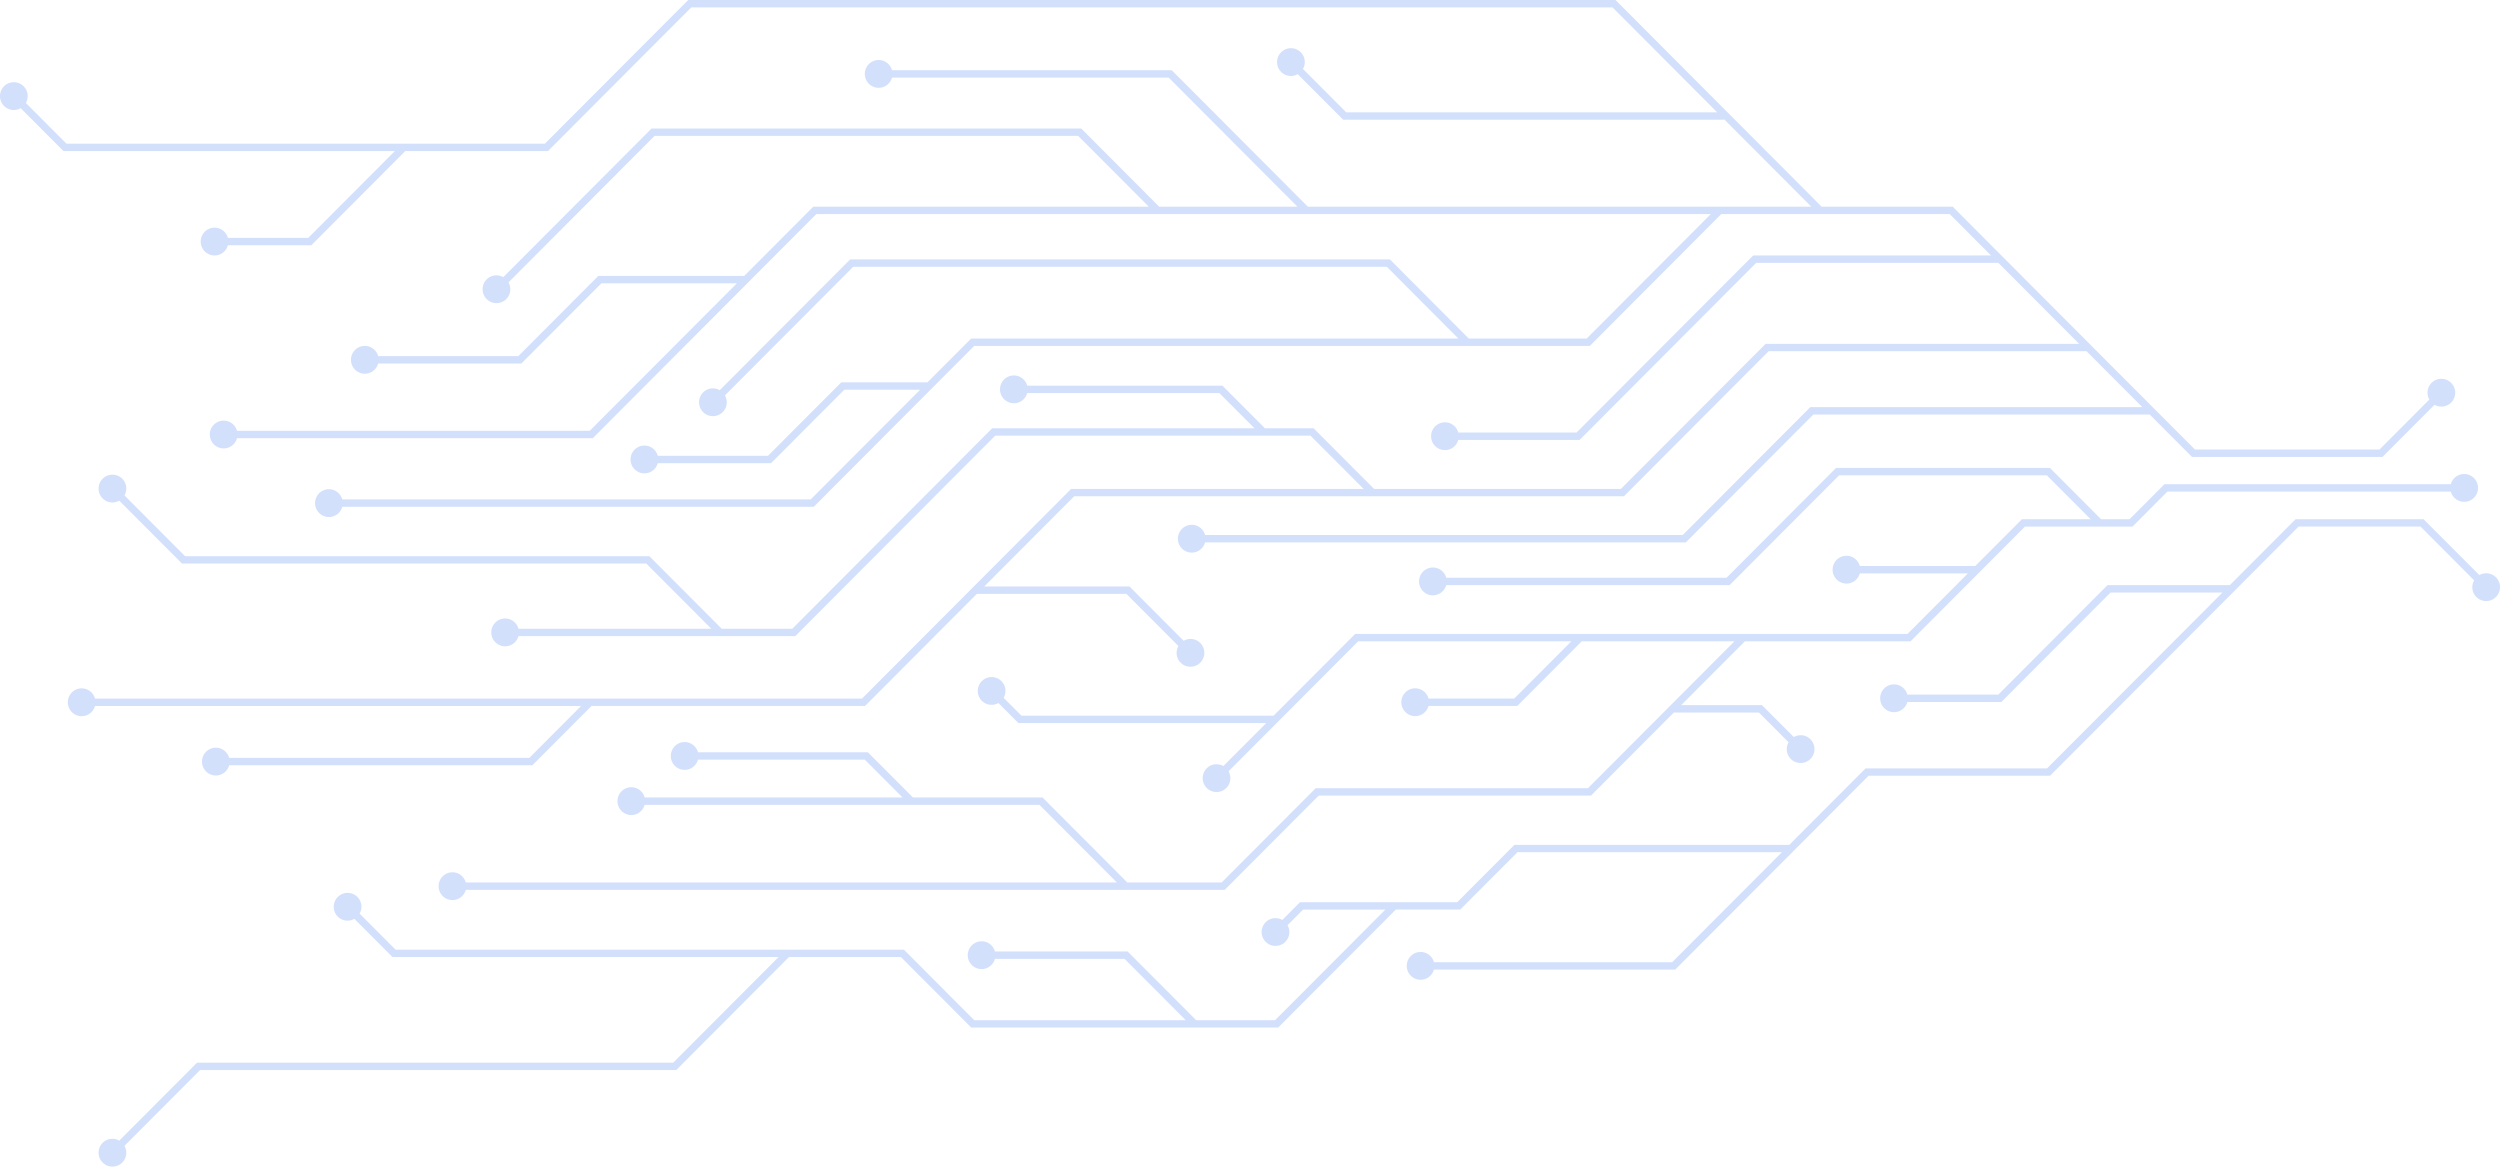 <svg xmlns="http://www.w3.org/2000/svg" width="915" height="427" fill="none" xmlns:v="https://vecta.io/nano"><g clip-path="url(#A)" fill="#d3e0fc"><path d="M896.999 177.225H792.183l-12.745 12.795h-10.44l-18.702-18.751h-78.303l-40.069 40.174H529.322c-.594-2.148-2.538-3.736-4.878-3.736-2.808 0-5.077 2.274-5.077 5.089a5.08 5.08 0 0 0 5.077 5.09c2.34 0 4.284-1.589 4.878-3.736H633.04l40.069-40.174h76.053l16.002 16.044h-25.129l-17.082 17.127h-42.265c-.594-2.147-2.538-3.735-4.878-3.735-2.809 0-5.077 2.274-5.077 5.089s2.268 5.089 5.077 5.089c2.34 0 4.284-1.588 4.878-3.736h39.565l-22.105 22.163h-60.535l-.054-.055-.054.055h-141.52l-29.845 29.922h-92.27l-6.535-6.551c1.099-1.949.846-4.44-.81-6.1-1.98-1.985-5.202-1.985-7.182 0a5.11 5.11 0 0 0 0 7.201c1.656 1.66 4.14 1.913 6.084.812l7.327 7.345h90.686l-15.696 15.737c-1.944-1.1-4.429-.848-6.085.813a5.11 5.11 0 0 0 0 7.2c1.98 1.986 5.203 1.986 7.183 0 1.656-1.66 1.908-4.15.81-6.1l47.449-47.572h78.014l-20.899 20.935h-31.374c-.594-2.148-2.539-3.736-4.879-3.736-2.808 0-5.076 2.274-5.076 5.089s2.268 5.09 5.076 5.09c2.34 0 4.285-1.589 4.879-3.736h32.49l23.599-23.642h55.873l-53.623 53.763H481.53l-34.416 34.506h-34.507l-31.051-31.131h-47.431l-16.489-16.532h-62.173c-.594-2.147-2.538-3.736-4.879-3.736-2.808 0-5.076 2.274-5.076 5.09s2.268 5.089 5.076 5.089c2.341 0 4.285-1.588 4.879-3.736h61.057l13.788 13.825H235.95c-.594-2.148-2.538-3.736-4.878-3.736-2.808 0-5.076 2.274-5.076 5.089s2.268 5.089 5.076 5.089c2.34 0 4.284-1.588 4.878-3.735h144.49l28.351 28.424H170.482c-.594-2.147-2.538-3.736-4.878-3.736-2.808 0-5.076 2.274-5.076 5.09s2.268 5.089 5.076 5.089c2.34 0 4.284-1.588 4.878-3.736H448.23l34.416-34.506h99.651l30.331-30.41h31.141l10.854 10.883c-1.098 1.949-.846 4.439.81 6.1 1.98 1.985 5.202 1.985 7.182 0a5.11 5.11 0 0 0 0-7.201c-1.656-1.661-4.14-1.913-6.084-.812l-11.646-11.677h-29.557l23.293-23.353h60.643l41.887-41.996h39.367l12.745-12.796h103.736c.594 2.148 2.538 3.736 4.878 3.736 2.809 0 5.077-2.274 5.077-5.09s-2.268-5.089-5.077-5.089c-2.34 0-4.284 1.588-4.878 3.736zm-9.99 12.795H840.19l-24.067 24.13h-44.767l-39.961 40.065h-33.301c-.594-2.148-2.538-3.736-4.878-3.736-2.808 0-5.076 2.274-5.076 5.089s2.268 5.09 5.076 5.09c2.34 0 4.284-1.588 4.878-3.736h34.417l39.961-40.065h40.951l-64.208 64.375h-66.421l-27.919 27.991H554.27l-20.934 20.989h-57.53l-6.48 6.497c-1.944-1.101-4.428-.848-6.084.812a5.11 5.11 0 0 0 0 7.201c1.98 1.985 5.202 1.985 7.182 0 1.656-1.66 1.908-4.151.81-6.1l5.688-5.703h30.115l-40.375 40.48h-28.855l-25.092-25.158h-48.566c-.594-2.147-2.538-3.735-4.878-3.735-2.808 0-5.076 2.274-5.076 5.089s2.268 5.089 5.076 5.089c2.34 0 4.284-1.588 4.878-3.735h47.45l22.392 22.45h-77.402l-25.759-25.825H144.778l-13.159-13.193c1.098-1.949.846-4.44-.81-6.1-1.98-1.985-5.202-1.985-7.182 0a5.11 5.11 0 0 0 0 7.201c1.656 1.66 4.14 1.913 6.084.812l13.951 13.969h141.303l-38.575 38.675H72.11l-28.459 28.533c-1.944-1.101-4.428-.848-6.084.812a5.11 5.11 0 0 0 0 7.201c1.98 1.985 5.202 1.985 7.182 0 1.656-1.66 1.908-4.151.81-6.1l27.667-27.739h174.28l41.275-41.382h40.933l25.759 25.826h112.323l43.075-43.188h23.581l20.934-20.989h96.789l-40.141 40.246h-87.212c-.594-2.148-2.539-3.736-4.879-3.736-2.808 0-5.076 2.274-5.076 5.089s2.268 5.09 5.076 5.09c2.34 0 4.285-1.589 4.879-3.736h88.328l70.76-70.944h66.421l90.975-91.211h44.587l19.639 19.689c-1.098 1.949-.846 4.44.81 6.1 1.98 1.985 5.202 1.985 7.182 0a5.11 5.11 0 0 0 0-7.201c-1.656-1.66-4.14-1.913-6.084-.812l-20.431-20.484v.018zM1.494 38.784c1.656 1.66 4.14 1.913 6.084.812L23.22 55.279h121.306L112.827 87.06H83.414c-.594-2.148-2.538-3.736-4.878-3.736-2.808 0-5.076 2.274-5.076 5.089s2.268 5.089 5.076 5.089c2.34 0 4.284-1.588 4.878-3.736h30.529l34.399-34.488h52.237l52.435-52.572h337.167l38.305 38.405H492.727L476.886 25.23c1.098-1.949.846-4.44-.81-6.1-1.98-1.985-5.202-1.985-7.182 0a5.11 5.11 0 0 0 0 7.201c1.656 1.66 4.14 1.913 6.084.812l16.633 16.676h139.341v-.235l31.969 32.052H478.668L428.861 25.7H326.474c-.594-2.148-2.538-3.736-4.878-3.736-2.808 0-5.076 2.274-5.076 5.089s2.268 5.089 5.076 5.089c2.34 0 4.284-1.588 4.878-3.736h101.271l47.107 47.23h-50.599l-28.531-28.605H238.47l-54.271 54.413c-1.944-1.101-4.428-.848-6.084.812a5.11 5.11 0 0 0 0 7.201c1.98 1.985 5.202 1.985 7.182 0 1.656-1.66 1.908-4.151.81-6.1l53.479-53.618h155.02l25.831 25.898H297.674l-25.291 25.357h-53.407l-29.269 29.345h-51.302c-.594-2.148-2.538-3.736-4.878-3.736-2.808 0-5.076 2.274-5.076 5.089s2.268 5.09 5.076 5.09c2.34 0 4.284-1.588 4.878-3.736h52.418l29.269-29.345h49.591l-53.84 53.98H86.744c-.594-2.148-2.538-3.736-4.878-3.736-2.808 0-5.076 2.274-5.076 5.089s2.268 5.09 5.076 5.09c2.34 0 4.284-1.589 4.878-3.736H216.96l81.83-82.043h327.374l-45.433 45.551h-43.165L508.693 94.93H311.174l-47.755 47.88c-1.944-1.101-4.428-.849-6.084.812a5.11 5.11 0 0 0 0 7.201c1.98 1.985 5.202 1.985 7.182 0 1.656-1.661 1.908-4.151.81-6.1l46.963-47.086h195.287l26.173 26.259H355.455l-16.056 16.098v-.054h-31.501l-26.803 26.873h-40.357c-.594-2.148-2.538-3.736-4.878-3.736-2.808 0-5.076 2.274-5.076 5.089s2.268 5.089 5.076 5.089c2.34 0 4.284-1.588 4.878-3.735h41.473l26.803-26.873h27.739l-40.033 40.137H125.265c-.594-2.147-2.538-3.735-4.878-3.735-2.808 0-5.076 2.274-5.076 5.089s2.268 5.089 5.076 5.089c2.34 0 4.284-1.588 4.878-3.735h172.571l58.735-58.889h225.294l48.133-48.258h83.595l15.12 15.16h-87.068l-64.622 64.79h-43.291c-.594-2.147-2.538-3.736-4.878-3.736-2.808 0-5.076 2.274-5.076 5.09s2.268 5.089 5.076 5.089c2.34 0 4.284-1.588 4.878-3.736h44.407l64.622-64.79h88.652l29.557 29.633H646.217l-52.958 53.095h-90.344l-22.141-22.198h-17.82l-15.552-15.593h-71.444c-.594-2.147-2.538-3.736-4.878-3.736-2.809 0-5.077 2.274-5.077 5.09s2.268 5.089 5.077 5.089c2.34 0 4.284-1.588 4.878-3.736h70.327l12.853 12.886h-95.979l-73.172 73.363h-25.848l-26.479-26.548H67.736l-22.177-22.234c1.098-1.949.846-4.44-.81-6.1-1.98-1.986-5.202-1.986-7.182 0a5.11 5.11 0 0 0 0 7.201c1.656 1.66 4.14 1.913 6.084.812l22.969 23.028h169.924l23.779 23.841h-70.562c-.594-2.148-2.538-3.736-4.878-3.736-2.808 0-5.076 2.274-5.076 5.089s2.268 5.089 5.076 5.089c2.34 0 4.284-1.588 4.878-3.735h101.324l73.172-73.363H479.64l19.441 19.491H392.032l-76.538 76.738H34.777c-.594-2.148-2.538-3.736-4.878-3.736-2.808 0-5.076 2.274-5.076 5.089s2.268 5.09 5.076 5.09c2.34 0 4.284-1.589 4.878-3.736h177.898l-18.954 19.004H83.882c-.594-2.148-2.538-3.736-4.878-3.736-2.808 0-5.076 2.274-5.076 5.089s2.268 5.089 5.076 5.089c2.34 0 4.284-1.588 4.878-3.735h110.955l21.583-21.639-.091-.09h100.299l40.915-41.022h54.722l19.044 19.094c-1.098 1.949-.846 4.44.81 6.1 1.98 1.985 5.202 1.985 7.182 0a5.11 5.11 0 0 0 0-7.201c-1.656-1.66-4.14-1.913-6.084-.812l-19.836-19.888h-53.138l32.923-33.009h201.209l52.958-53.095H763.67L784.082 149H662.579l-46.693 46.815H441.065c-.594-2.148-2.538-3.736-4.878-3.736-2.808 0-5.076 2.274-5.076 5.089s2.268 5.09 5.076 5.09c2.34 0 4.284-1.589 4.878-3.736h175.937l46.693-46.815h123.087l15.481 15.521h69.752l19.026-19.076c1.944 1.101 4.428.848 6.084-.812a5.11 5.11 0 0 0 0-7.201c-1.98-1.986-5.202-1.986-7.182 0-1.656 1.66-1.908 4.151-.81 6.1l-18.234 18.282h-67.556l-88.652-88.884h-48.224l.126-.126L591.279 0H251.88l-52.435 52.572H24.319L9.468 37.683c1.098-1.949.846-4.44-.81-6.1-1.98-1.985-5.202-1.985-7.182 0a5.11 5.11 0 0 0 0 7.201h.018z"/></g><defs><clipPath id="A"><path fill="#fff" transform="matrix(-1 0 0 -1 915 427)" d="M0 0h915v427H0z"/></clipPath></defs></svg>